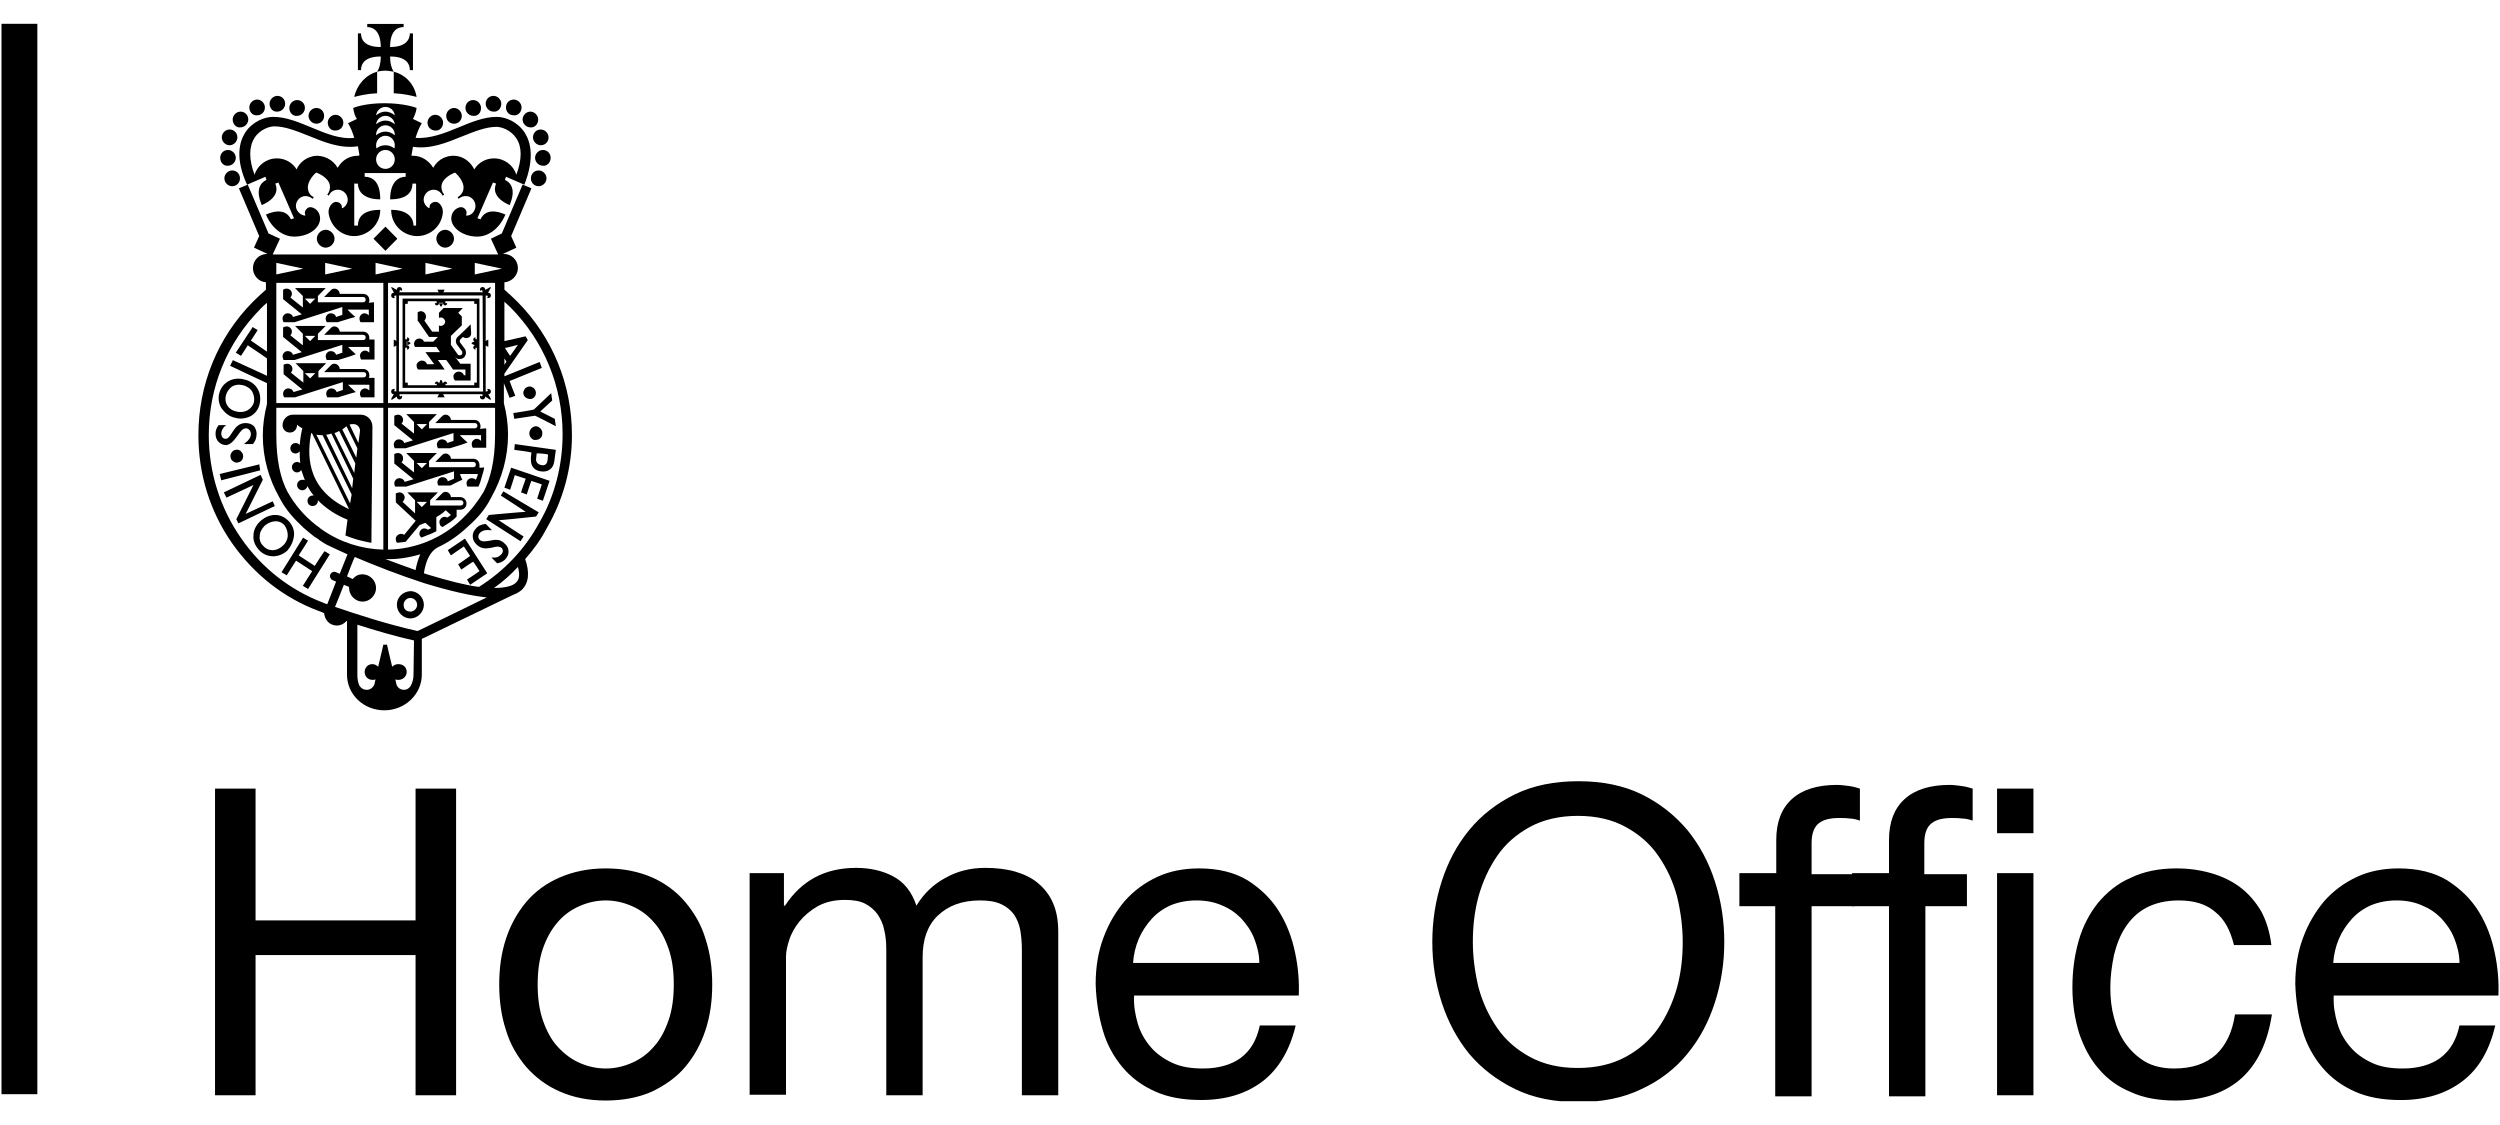 <svg xmlns="http://www.w3.org/2000/svg" fill="none" viewBox="0 0 80 36" height="36" width="80">
<g clip-path="url(#clip0_216_2619)">
<path fill="black" d="M0.048 0.732H1.195V35.015H0.048V0.732Z"></path>
<path fill="black" d="M12.6 2.295V2.984C12.949 3.001 13.198 3.068 13.331 3.102C13.265 2.698 12.982 2.396 12.6 2.295ZM12.184 1.808C12.184 2.043 12.134 2.194 12.068 2.295C12.068 2.295 12.184 2.261 12.334 2.261C12.434 2.261 12.583 2.295 12.6 2.295C12.533 2.194 12.483 2.043 12.483 1.808C12.999 1.808 13.115 2.043 13.115 2.245H13.215V1.068H13.115C13.115 1.27 12.982 1.505 12.483 1.505C12.483 0.984 12.716 0.866 12.916 0.866V0.766H11.752V0.866C11.951 0.866 12.184 1.001 12.184 1.505C11.669 1.505 11.552 1.27 11.552 1.068H11.453V2.245H11.552C11.552 2.043 11.669 1.808 12.184 1.808ZM12.068 2.295C11.702 2.396 11.419 2.715 11.336 3.102C11.469 3.068 11.719 3.001 12.068 2.984V2.295ZM12.7 19.353C12.7 19.588 12.899 19.79 13.132 19.79C13.364 19.79 13.564 19.588 13.564 19.353C13.564 19.117 13.364 18.916 13.132 18.916C12.882 18.933 12.7 19.117 12.7 19.353ZM12.916 19.353C12.916 19.235 13.015 19.134 13.132 19.134C13.248 19.134 13.348 19.235 13.348 19.353C13.348 19.47 13.248 19.571 13.132 19.571C12.999 19.571 12.916 19.487 12.916 19.353ZM11.918 13.656C11.918 13.437 11.752 13.269 11.536 13.269H9.374C9.192 13.269 9.042 13.42 9.042 13.605C9.042 13.74 9.142 13.841 9.275 13.841C9.408 13.841 9.507 13.74 9.507 13.588C9.557 13.639 9.607 13.672 9.674 13.706C9.64 13.841 9.607 14.025 9.591 14.244C9.557 14.193 9.507 14.177 9.458 14.177C9.374 14.177 9.291 14.244 9.291 14.345C9.291 14.429 9.358 14.513 9.458 14.513C9.507 14.513 9.557 14.479 9.591 14.445C9.591 14.563 9.591 14.681 9.607 14.815C9.574 14.798 9.541 14.782 9.507 14.782C9.424 14.782 9.341 14.849 9.341 14.95C9.341 15.034 9.408 15.118 9.507 15.118C9.557 15.118 9.624 15.084 9.64 15.034C9.64 15.05 9.64 15.067 9.657 15.084C9.69 15.185 9.724 15.286 9.757 15.37C9.74 15.353 9.707 15.353 9.674 15.353C9.591 15.353 9.507 15.42 9.507 15.521C9.507 15.605 9.574 15.689 9.674 15.689C9.757 15.689 9.823 15.622 9.84 15.555C9.89 15.655 9.956 15.756 10.039 15.857H10.006C9.923 15.857 9.84 15.924 9.84 16.025C9.84 16.126 9.906 16.193 10.006 16.193C10.089 16.193 10.172 16.126 10.172 16.025V16.008C10.422 16.261 10.738 16.479 11.12 16.63L11.054 17.134C11.054 17.134 11.203 17.202 11.436 17.269C11.669 17.336 11.885 17.37 11.885 17.37L11.918 13.656ZM9.956 13.857C9.956 13.857 9.973 13.857 9.99 13.874L11.17 16.294C9.707 15.622 9.857 14.412 9.956 13.857ZM11.203 16.109L10.123 13.908C10.189 13.925 10.256 13.925 10.322 13.925L11.253 15.824L11.203 16.109ZM11.27 15.622L10.438 13.908C10.505 13.908 10.555 13.891 10.605 13.874L11.303 15.319L11.27 15.622ZM11.336 15.134L10.704 13.857C10.754 13.841 10.804 13.824 10.854 13.79L11.37 14.832L11.336 15.134ZM11.403 14.647L10.954 13.74C11.004 13.706 11.054 13.672 11.087 13.639L11.436 14.345L11.403 14.647ZM11.519 13.807L11.469 14.177L11.187 13.588C11.22 13.572 11.253 13.572 11.286 13.572C11.419 13.555 11.536 13.672 11.519 13.807ZM10.488 3.925C10.488 3.791 10.605 3.673 10.738 3.673C10.871 3.673 10.987 3.791 10.987 3.925C10.987 4.076 10.871 4.177 10.738 4.177C10.605 4.194 10.488 4.076 10.488 3.925ZM7.18 5.707C7.18 5.572 7.296 5.454 7.429 5.454C7.579 5.454 7.679 5.572 7.679 5.707C7.679 5.858 7.562 5.959 7.429 5.959C7.296 5.959 7.18 5.841 7.18 5.707ZM7.047 5.051C7.047 4.9 7.163 4.799 7.296 4.799C7.429 4.799 7.546 4.917 7.546 5.051C7.546 5.186 7.429 5.303 7.296 5.303C7.163 5.32 7.047 5.202 7.047 5.051ZM7.097 4.396C7.097 4.261 7.213 4.144 7.346 4.144C7.496 4.144 7.596 4.261 7.596 4.396C7.596 4.53 7.479 4.648 7.346 4.648C7.213 4.648 7.097 4.53 7.097 4.396ZM7.446 3.824C7.446 3.69 7.562 3.572 7.695 3.572C7.845 3.572 7.945 3.69 7.945 3.824C7.945 3.959 7.828 4.076 7.695 4.076C7.562 4.093 7.446 3.976 7.446 3.824ZM7.978 3.438C7.978 3.303 8.094 3.186 8.227 3.186C8.36 3.186 8.477 3.303 8.477 3.438C8.477 3.589 8.36 3.69 8.227 3.69C8.094 3.707 7.978 3.589 7.978 3.438ZM8.626 3.32C8.626 3.186 8.743 3.068 8.876 3.068C9.025 3.068 9.125 3.186 9.125 3.32C9.125 3.455 9.009 3.572 8.876 3.572C8.743 3.589 8.626 3.471 8.626 3.32ZM9.258 3.455C9.258 3.32 9.374 3.202 9.507 3.202C9.657 3.202 9.757 3.32 9.757 3.455C9.757 3.589 9.64 3.707 9.507 3.707C9.374 3.723 9.258 3.606 9.258 3.455ZM9.873 3.707C9.873 3.572 9.99 3.455 10.123 3.455C10.272 3.455 10.372 3.572 10.372 3.707C10.372 3.858 10.256 3.959 10.123 3.959C9.99 3.959 9.873 3.841 9.873 3.707ZM14.179 3.925C14.179 3.791 14.063 3.673 13.93 3.673C13.797 3.673 13.68 3.791 13.68 3.925C13.68 4.076 13.797 4.177 13.93 4.177C14.063 4.194 14.179 4.076 14.179 3.925ZM17.488 5.707C17.488 5.572 17.371 5.454 17.238 5.454C17.089 5.454 16.989 5.572 16.989 5.707C16.989 5.858 17.105 5.959 17.238 5.959C17.371 5.959 17.488 5.841 17.488 5.707ZM17.621 5.051C17.621 4.9 17.504 4.799 17.371 4.799C17.238 4.799 17.122 4.917 17.122 5.051C17.122 5.186 17.238 5.303 17.371 5.303C17.504 5.32 17.621 5.202 17.621 5.051ZM17.554 4.396C17.554 4.261 17.438 4.144 17.305 4.144C17.155 4.144 17.055 4.261 17.055 4.396C17.055 4.53 17.172 4.648 17.305 4.648C17.454 4.648 17.554 4.53 17.554 4.396ZM17.222 3.824C17.222 3.69 17.105 3.572 16.972 3.572C16.839 3.572 16.723 3.69 16.723 3.824C16.723 3.959 16.839 4.076 16.972 4.076C17.105 4.093 17.222 3.976 17.222 3.824ZM16.69 3.438C16.69 3.303 16.573 3.186 16.44 3.186C16.291 3.186 16.191 3.303 16.191 3.438C16.191 3.589 16.307 3.69 16.44 3.69C16.573 3.707 16.69 3.589 16.69 3.438ZM16.041 3.32C16.041 3.186 15.925 3.068 15.792 3.068C15.642 3.068 15.542 3.186 15.542 3.32C15.542 3.455 15.659 3.572 15.792 3.572C15.925 3.589 16.041 3.471 16.041 3.32ZM15.393 3.455C15.393 3.32 15.276 3.202 15.143 3.202C14.994 3.202 14.894 3.32 14.894 3.455C14.894 3.589 15.01 3.707 15.143 3.707C15.293 3.723 15.393 3.606 15.393 3.455ZM14.778 3.707C14.778 3.572 14.661 3.455 14.528 3.455C14.395 3.455 14.279 3.572 14.279 3.707C14.279 3.858 14.395 3.959 14.528 3.959C14.678 3.959 14.778 3.841 14.778 3.707ZM14.528 7.639C14.528 7.488 14.395 7.353 14.246 7.353C14.096 7.353 13.963 7.488 13.963 7.639C13.963 7.79 14.096 7.925 14.246 7.925C14.395 7.925 14.528 7.79 14.528 7.639ZM12.683 9.353V12.614H15.542V9.353H12.683ZM15.459 12.53H12.766V9.454H15.443L15.459 12.53Z"></path>
<path fill="black" d="M13.048 9.555H12.882V12.412H15.342V9.555H13.78H13.048ZM15.176 9.639V9.723H15.259V12.244H15.176V12.328H13.048V12.244H12.965V9.723H13.048V9.639H15.176Z"></path>
<path fill="black" d="M15.06 10.378L14.928 10.513C14.928 10.513 14.911 10.513 14.911 10.53L14.662 10.765C14.578 10.832 14.562 10.95 14.628 11.034L14.778 11.235C14.794 11.252 14.794 11.269 14.794 11.303C14.794 11.319 14.778 11.353 14.761 11.353C14.745 11.37 14.728 11.37 14.695 11.37C14.678 11.37 14.645 11.353 14.645 11.336C14.645 11.336 14.495 11.135 14.429 11.034V10.748L14.778 10.412V10.126L14.662 10.009L14.811 9.857H14.196L14.046 10.009V10.177C14.063 10.16 14.096 10.16 14.113 10.16C14.179 10.16 14.246 10.227 14.246 10.294C14.246 10.361 14.179 10.429 14.113 10.429C14.096 10.429 14.063 10.429 14.046 10.412V10.614H13.83L13.581 10.261C13.614 10.227 13.631 10.177 13.631 10.126C13.631 10.025 13.548 9.958 13.464 9.958C13.431 9.958 13.398 9.975 13.365 9.992V10.277H13.381L13.614 10.614L13.73 10.782H14.013L13.864 10.933H13.564C13.548 10.866 13.481 10.832 13.415 10.832C13.348 10.832 13.282 10.883 13.265 10.933C13.265 10.95 13.248 10.966 13.248 11C13.248 11.034 13.265 11.084 13.282 11.101H13.963L14.08 11.269H13.614L13.797 11.521L13.897 11.655H13.664C13.647 11.588 13.581 11.538 13.498 11.538C13.431 11.538 13.365 11.588 13.332 11.655V11.706C13.332 11.756 13.348 11.79 13.381 11.824H14.229L14.113 11.655L14.013 11.521H14.279L14.379 11.655L14.495 11.824H14.894V12.008H14.844C14.828 11.941 14.761 11.891 14.678 11.891C14.595 11.891 14.545 11.941 14.512 12.008V12.059C14.512 12.109 14.528 12.143 14.562 12.177H15.06V11.639H14.728L14.562 11.42C14.595 11.454 14.628 11.488 14.678 11.488C14.728 11.488 14.778 11.488 14.828 11.454C14.878 11.42 14.894 11.37 14.911 11.319C14.911 11.269 14.911 11.219 14.878 11.168L14.728 10.966C14.695 10.933 14.711 10.866 14.745 10.849L14.811 10.782C14.878 10.832 14.961 10.832 15.027 10.782C15.06 10.748 15.077 10.714 15.077 10.664L15.06 10.378ZM12.716 7.639L12.334 8.026L11.952 7.639L12.334 7.252L12.716 7.639ZM10.139 7.639C10.139 7.488 10.272 7.353 10.422 7.353C10.572 7.353 10.705 7.488 10.705 7.639C10.705 7.79 10.572 7.925 10.422 7.925C10.272 7.925 10.139 7.79 10.139 7.639ZM15.343 14.966V14.882C15.343 14.765 15.26 14.681 15.144 14.681H14.429C14.429 14.597 14.346 14.512 14.262 14.512C14.213 14.512 14.179 14.529 14.146 14.563L13.93 14.781H15.144C15.194 14.781 15.227 14.815 15.227 14.865C15.227 14.916 15.194 14.95 15.144 14.95H13.73V14.748L13.98 14.496H12.999L13.248 14.748V15.117L12.849 14.798C12.883 14.765 12.899 14.714 12.899 14.664C12.899 14.563 12.816 14.496 12.733 14.496C12.7 14.496 12.65 14.512 12.617 14.529V14.832L13.232 15.336L12.949 15.42C12.932 15.353 12.866 15.302 12.783 15.302C12.683 15.302 12.617 15.386 12.617 15.47C12.617 15.504 12.633 15.555 12.65 15.571H12.999L14.528 15.084V15.319L14.329 15.403C14.312 15.319 14.246 15.269 14.163 15.269C14.063 15.269 13.996 15.353 13.996 15.437C13.996 15.47 14.013 15.521 14.03 15.538H14.412L14.645 15.42L14.794 15.353L14.728 15.202V15.168H15.293C15.293 15.185 15.277 15.218 15.277 15.235C15.26 15.269 15.243 15.319 15.227 15.353C15.194 15.319 15.144 15.302 15.094 15.302C14.994 15.302 14.928 15.386 14.928 15.47C14.928 15.504 14.944 15.555 14.961 15.571H15.31C15.36 15.47 15.393 15.353 15.41 15.286C15.46 15.134 15.493 15 15.493 14.95C15.509 14.966 15.343 14.966 15.343 14.966ZM13.498 14.983L13.332 14.815H13.664L13.498 14.983ZM15.36 13.723C15.376 13.689 15.376 13.672 15.376 13.639C15.376 13.521 15.293 13.437 15.177 13.437H14.429C14.429 13.353 14.346 13.269 14.262 13.269C14.213 13.269 14.179 13.286 14.146 13.319L13.93 13.538H15.194C15.243 13.538 15.277 13.571 15.277 13.622C15.277 13.672 15.243 13.706 15.194 13.706H13.73V13.504L13.98 13.252H12.999L13.248 13.504V13.874L12.849 13.555C12.883 13.521 12.899 13.471 12.899 13.437C12.899 13.336 12.816 13.269 12.733 13.269C12.7 13.269 12.65 13.286 12.617 13.303V13.605L13.215 14.092L12.932 14.176C12.916 14.109 12.849 14.059 12.766 14.059C12.666 14.059 12.6 14.143 12.6 14.227C12.6 14.26 12.617 14.311 12.633 14.345H12.982L14.512 13.857V14.109L14.312 14.176C14.296 14.109 14.229 14.059 14.146 14.059C14.046 14.059 13.98 14.143 13.98 14.227C13.98 14.26 13.996 14.311 14.013 14.345H14.396L14.778 14.227L14.961 14.16L14.811 14.025L14.711 13.924H15.393V14.109C15.36 14.076 15.31 14.042 15.26 14.042C15.16 14.042 15.094 14.126 15.094 14.21C15.094 14.244 15.11 14.294 15.127 14.328H15.559V13.706L15.36 13.723ZM13.498 13.739L13.332 13.571H13.664L13.498 13.739ZM14.728 15.907H14.429C14.429 15.823 14.346 15.739 14.262 15.739C14.213 15.739 14.179 15.756 14.146 15.79L13.93 16.008H14.745C14.794 16.008 14.828 16.042 14.828 16.092C14.828 16.143 14.794 16.176 14.745 16.176H13.764V16.008L14.013 15.756H13.032L13.282 16.008V16.428L12.883 16.059C12.916 16.025 12.949 15.975 12.949 15.924C12.949 15.823 12.866 15.756 12.783 15.756C12.75 15.756 12.7 15.773 12.666 15.79V16.076L13.298 16.664L13.332 16.63L12.932 17.117C12.899 17.084 12.849 17.084 12.816 17.084C12.716 17.101 12.65 17.185 12.666 17.269C12.666 17.302 12.683 17.336 12.7 17.369C12.766 17.369 12.849 17.353 12.982 17.336L13.431 16.798C13.498 16.781 13.548 16.748 13.614 16.731L13.797 16.899L13.697 16.949C13.647 16.916 13.581 16.899 13.531 16.916C13.448 16.949 13.398 17.05 13.431 17.134C13.448 17.168 13.464 17.185 13.481 17.201C13.481 17.201 13.548 17.185 13.614 17.151C13.681 17.117 13.747 17.101 13.747 17.101C13.83 17.067 13.897 17.033 13.963 17V16.546C14.08 16.479 14.179 16.412 14.262 16.328L14.429 16.479C14.396 16.512 14.362 16.529 14.312 16.563C14.262 16.529 14.196 16.529 14.146 16.563C14.113 16.58 14.08 16.63 14.063 16.664V16.731C14.063 16.748 14.08 16.781 14.08 16.798C14.096 16.832 14.13 16.849 14.163 16.865C14.246 16.815 14.312 16.765 14.396 16.714C14.445 16.68 14.512 16.63 14.562 16.58L14.612 16.529V16.311H14.728C14.844 16.311 14.928 16.227 14.928 16.109C14.928 16.008 14.844 15.907 14.728 15.907ZM13.498 16.227L13.332 16.059H13.664L13.498 16.227ZM11.802 12.092C11.819 12.059 11.819 12.042 11.819 12.008C11.819 11.891 11.735 11.807 11.619 11.807H10.871C10.871 11.723 10.788 11.639 10.705 11.639C10.655 11.639 10.621 11.655 10.588 11.689L10.372 11.908H11.636C11.686 11.908 11.719 11.941 11.719 11.992C11.719 12.042 11.686 12.076 11.636 12.076H10.189V11.874L10.439 11.622H9.458L9.707 11.874V12.244L9.308 11.924C9.341 11.891 9.358 11.84 9.358 11.807C9.358 11.706 9.275 11.639 9.192 11.639C9.142 11.639 9.109 11.655 9.075 11.672V11.975L9.674 12.462L9.391 12.546C9.375 12.479 9.308 12.429 9.225 12.429C9.125 12.429 9.059 12.513 9.059 12.597C9.059 12.647 9.075 12.681 9.092 12.714H9.441L10.971 12.227V12.479L10.771 12.546C10.755 12.479 10.688 12.429 10.605 12.429C10.505 12.429 10.439 12.513 10.439 12.597C10.439 12.647 10.455 12.681 10.472 12.714H10.821L11.203 12.597L11.386 12.546L11.237 12.412L11.137 12.311H11.819V12.496C11.785 12.462 11.735 12.429 11.686 12.429C11.586 12.429 11.519 12.513 11.519 12.597C11.519 12.647 11.536 12.681 11.553 12.714H11.985V12.092H11.802ZM9.923 12.109L9.757 11.941H10.089L9.923 12.109ZM11.802 10.899C11.819 10.866 11.819 10.849 11.819 10.815C11.819 10.698 11.735 10.614 11.619 10.614H10.871C10.871 10.53 10.788 10.445 10.705 10.445C10.655 10.445 10.621 10.462 10.588 10.496L10.372 10.714H11.619C11.669 10.714 11.702 10.748 11.702 10.799C11.702 10.849 11.669 10.883 11.619 10.883H10.173V10.681L10.422 10.429H9.441L9.691 10.681V11.05L9.292 10.731C9.325 10.698 9.341 10.647 9.341 10.614C9.341 10.513 9.258 10.445 9.175 10.445C9.125 10.445 9.092 10.462 9.059 10.479V10.782L9.657 11.269L9.375 11.353C9.358 11.286 9.292 11.235 9.208 11.235C9.109 11.235 9.042 11.319 9.042 11.403C9.042 11.437 9.059 11.488 9.075 11.521H9.425L10.954 11.034V11.286L10.755 11.353C10.738 11.286 10.671 11.235 10.588 11.235C10.489 11.235 10.422 11.319 10.422 11.403C10.422 11.437 10.439 11.488 10.455 11.521H10.821L11.203 11.403L11.386 11.336L11.237 11.202L11.137 11.101H11.819V11.286C11.785 11.252 11.735 11.219 11.686 11.219C11.586 11.219 11.519 11.303 11.519 11.387C11.519 11.42 11.536 11.471 11.553 11.504H11.985V10.866H11.802V10.899ZM9.923 10.916L9.757 10.748H10.089L9.923 10.916ZM11.802 9.689C11.819 9.656 11.819 9.639 11.819 9.605C11.819 9.488 11.735 9.404 11.619 9.404H10.871C10.871 9.32 10.788 9.236 10.705 9.236C10.655 9.236 10.621 9.252 10.588 9.286L10.372 9.504H11.619C11.669 9.504 11.702 9.538 11.702 9.588C11.702 9.639 11.669 9.672 11.619 9.672H10.173V9.471L10.422 9.219H9.441L9.691 9.471V9.841L9.292 9.521C9.325 9.488 9.341 9.437 9.341 9.404C9.341 9.303 9.258 9.236 9.175 9.236C9.125 9.236 9.092 9.252 9.059 9.269V9.572L9.657 10.059L9.375 10.143C9.358 10.076 9.292 10.025 9.208 10.025C9.109 10.025 9.042 10.109 9.042 10.193C9.042 10.244 9.059 10.277 9.075 10.311H9.425L10.954 9.824V10.076L10.755 10.143C10.738 10.076 10.671 10.025 10.588 10.025C10.489 10.025 10.422 10.109 10.422 10.193C10.422 10.244 10.439 10.277 10.455 10.311H10.804L11.187 10.193L11.37 10.143L11.22 10.009L11.12 9.908H11.802V10.093C11.769 10.059 11.719 10.025 11.669 10.025C11.569 10.025 11.503 10.109 11.503 10.193C11.503 10.244 11.519 10.277 11.536 10.311H11.968V9.672L11.802 9.689ZM9.923 9.723L9.757 9.555H10.089L9.923 9.723ZM17.006 12.765C17.122 12.731 17.172 12.614 17.139 12.513C17.122 12.462 17.089 12.412 17.039 12.395C16.989 12.361 16.939 12.361 16.889 12.378C16.839 12.395 16.79 12.429 16.773 12.479C16.74 12.529 16.74 12.58 16.756 12.63C16.79 12.731 16.906 12.781 17.006 12.765ZM16.424 13.219L16.457 13.403L17.122 13.303C17.139 13.303 17.787 13.639 17.787 13.639L17.754 13.403L17.288 13.168C17.322 13.134 17.671 12.815 17.671 12.815L17.637 12.58L17.621 12.597C17.621 12.597 17.105 13.084 17.089 13.101C17.089 13.118 16.424 13.219 16.424 13.219ZM16.939 13.874C16.939 13.924 16.956 13.975 17.006 14.025C17.039 14.059 17.089 14.092 17.155 14.076C17.205 14.076 17.255 14.059 17.305 14.008C17.338 13.975 17.355 13.924 17.355 13.857C17.355 13.807 17.338 13.756 17.288 13.706C17.255 13.672 17.205 13.639 17.139 13.639C17.022 13.655 16.939 13.756 16.939 13.874ZM16.474 14.21L16.457 14.395C16.457 14.395 16.972 14.462 17.006 14.479C17.006 14.496 16.989 14.63 16.989 14.63V14.714C16.989 14.798 17.006 14.882 17.055 14.95C17.105 15.017 17.189 15.067 17.305 15.084C17.538 15.117 17.704 15 17.737 14.765L17.787 14.395L16.474 14.21ZM17.538 14.546C17.538 14.563 17.521 14.731 17.521 14.731C17.504 14.899 17.371 14.899 17.322 14.882C17.222 14.865 17.155 14.798 17.155 14.714V14.681C17.155 14.681 17.172 14.546 17.172 14.512C17.205 14.496 17.521 14.529 17.538 14.546ZM16.357 14.966L16.141 15.605L16.324 15.672C16.324 15.672 16.474 15.218 16.474 15.202C16.49 15.218 16.79 15.302 16.823 15.319C16.806 15.353 16.673 15.756 16.673 15.756L16.856 15.823C16.856 15.823 16.989 15.403 17.006 15.386C17.022 15.403 17.322 15.487 17.338 15.504C17.322 15.538 17.189 15.958 17.189 15.958L17.371 16.025L17.587 15.386L16.357 14.966ZM16.108 15.723L16.025 15.857C16.025 15.857 16.756 16.328 16.823 16.378C16.74 16.378 15.642 16.479 15.642 16.479L15.559 16.613L16.657 17.319L16.756 17.168C16.756 17.168 16.025 16.697 15.958 16.647C16.041 16.647 17.155 16.529 17.155 16.529L17.238 16.395L16.108 15.723ZM15.676 17.302C15.543 17.319 15.426 17.353 15.343 17.269C15.31 17.235 15.277 17.134 15.36 17.05C15.443 16.966 15.559 16.949 15.692 16.966H15.742L15.543 16.765C15.41 16.781 15.31 16.815 15.227 16.916C15.16 16.983 15.127 17.067 15.127 17.151C15.127 17.252 15.16 17.336 15.243 17.42C15.41 17.588 15.592 17.554 15.759 17.521C15.875 17.487 15.975 17.47 16.058 17.538C16.075 17.571 16.091 17.588 16.091 17.622C16.091 17.672 16.075 17.706 16.025 17.756C15.958 17.823 15.875 17.857 15.759 17.84H15.726L15.908 18.025C16.008 18.008 16.091 17.974 16.158 17.907C16.241 17.823 16.274 17.739 16.274 17.655C16.274 17.571 16.241 17.47 16.158 17.403C16.008 17.235 15.825 17.269 15.676 17.302ZM14.878 17.235L14.329 17.605L14.429 17.773C14.429 17.773 14.811 17.504 14.844 17.487C14.861 17.504 15.027 17.773 15.044 17.79C15.027 17.806 14.662 18.058 14.662 18.058L14.761 18.227C14.761 18.227 15.127 17.974 15.144 17.974C15.16 17.991 15.326 18.243 15.343 18.277C15.326 18.294 14.944 18.546 14.944 18.546L15.044 18.714L15.592 18.344L14.878 17.235ZM10.073 18.109C10.056 18.092 9.574 17.79 9.558 17.773C9.574 17.756 9.857 17.302 9.857 17.302L9.691 17.201V17.218L9.009 18.311L9.175 18.412C9.175 18.412 9.458 17.958 9.474 17.941C9.491 17.958 9.973 18.26 9.99 18.277C9.973 18.294 9.691 18.748 9.691 18.748L9.857 18.848L10.555 17.739L10.389 17.638C10.372 17.638 10.089 18.075 10.073 18.109ZM9.408 17.134C9.425 16.966 9.358 16.815 9.258 16.697C8.976 16.378 8.593 16.445 8.344 16.664C8.194 16.798 8.111 16.966 8.111 17.134C8.094 17.302 8.161 17.453 8.277 17.588C8.51 17.857 8.909 17.874 9.192 17.622C9.308 17.487 9.391 17.319 9.408 17.134ZM9.208 17.134C9.208 17.252 9.142 17.386 9.042 17.47C8.843 17.655 8.577 17.655 8.41 17.453C8.327 17.369 8.294 17.252 8.311 17.151C8.311 17.033 8.377 16.916 8.477 16.815C8.577 16.731 8.71 16.68 8.826 16.68C8.942 16.68 9.042 16.731 9.109 16.815C9.175 16.916 9.208 17.017 9.208 17.134ZM8.726 16.042C8.726 16.042 7.928 16.412 7.862 16.445C7.895 16.378 8.41 15.353 8.41 15.353L8.344 15.202H8.327L7.163 15.756L7.247 15.924C7.247 15.924 8.045 15.555 8.111 15.521C8.078 15.588 7.562 16.613 7.562 16.613L7.629 16.748L8.793 16.193L8.726 16.042ZM7.03 15.168L7.08 15.37L8.327 15.05L8.294 14.849L8.277 14.865L7.03 15.168ZM7.695 14.428C7.646 14.395 7.596 14.378 7.546 14.395C7.496 14.395 7.446 14.428 7.413 14.479C7.38 14.529 7.363 14.58 7.38 14.63C7.38 14.681 7.413 14.731 7.463 14.765C7.513 14.798 7.562 14.815 7.612 14.798C7.729 14.781 7.795 14.681 7.779 14.563C7.762 14.496 7.729 14.462 7.695 14.428ZM7.612 13.924C7.695 13.807 7.762 13.706 7.878 13.706C7.912 13.706 7.945 13.723 7.978 13.756C8.011 13.79 8.028 13.84 8.028 13.891C8.028 13.992 7.961 14.092 7.845 14.176L7.812 14.21H8.094C8.178 14.109 8.211 14.008 8.211 13.874C8.211 13.79 8.178 13.706 8.128 13.639C8.061 13.571 7.961 13.538 7.862 13.538C7.629 13.538 7.529 13.689 7.429 13.84C7.363 13.941 7.313 14.042 7.213 14.042C7.18 14.042 7.147 14.025 7.13 14.008C7.097 13.975 7.08 13.924 7.08 13.874C7.08 13.79 7.13 13.689 7.213 13.622L7.247 13.605H6.997C6.931 13.689 6.897 13.773 6.897 13.874C6.897 13.992 6.931 14.076 6.997 14.143C7.064 14.21 7.147 14.244 7.247 14.244C7.413 14.21 7.513 14.059 7.612 13.924ZM7.529 13.37C7.712 13.42 7.895 13.386 8.045 13.303C8.178 13.219 8.277 13.084 8.311 12.916C8.344 12.748 8.327 12.58 8.244 12.445C8.161 12.294 7.995 12.177 7.812 12.143C7.446 12.042 7.097 12.244 7.014 12.597C6.997 12.647 6.997 12.697 6.997 12.748C6.997 12.866 7.03 12.966 7.08 13.05C7.197 13.219 7.346 13.336 7.529 13.37ZM7.23 12.647C7.263 12.529 7.33 12.445 7.413 12.378C7.513 12.311 7.646 12.294 7.779 12.328C7.912 12.361 8.028 12.445 8.078 12.546C8.128 12.647 8.144 12.748 8.128 12.866C8.061 13.101 7.828 13.235 7.562 13.168C7.313 13.118 7.163 12.899 7.23 12.647Z"></path>
<path fill="black" d="M18.302 13.924C18.302 12.311 17.687 10.798 16.557 9.656C16.424 9.521 16.291 9.404 16.141 9.269V9.034C16.374 9.017 16.573 8.815 16.573 8.58C16.573 8.328 16.374 8.126 16.124 8.126H16.091L16.523 7.925L16.357 7.555L17.006 6.026L16.723 5.908L16.058 7.471L15.709 7.639L15.941 8.143H8.726L8.959 7.639L8.593 7.471L7.928 5.908L7.645 6.026L8.294 7.555L8.128 7.925L8.56 8.126H8.543C8.294 8.126 8.094 8.328 8.094 8.58C8.094 8.815 8.277 9.017 8.51 9.034V9.269C8.377 9.387 8.227 9.521 8.094 9.656C6.964 10.798 6.349 12.311 6.349 13.924C6.349 15.168 6.714 16.361 7.429 17.386C8.128 18.378 9.075 19.134 10.206 19.554C10.206 19.554 10.272 19.571 10.372 19.621C10.389 19.79 10.488 19.941 10.638 19.991C10.804 20.058 10.987 19.991 11.087 19.873H11.104V21.588C11.104 22.226 11.636 22.73 12.3 22.73C12.966 22.73 13.498 22.209 13.498 21.588V20.445L16.424 19.033C16.523 19 16.607 18.949 16.69 18.882C16.922 18.663 16.956 18.327 16.806 17.89C17.072 17.588 17.305 17.269 17.488 16.916C18.02 16.008 18.302 14.983 18.302 13.924ZM15.193 8.412L16.058 8.597L15.193 8.782V8.412ZM12.417 17.588V13.05H15.842V13.908C15.842 14.748 15.692 15.319 15.476 15.739C15.293 16.042 15.077 16.328 14.811 16.58L14.761 16.63C14.129 17.235 13.281 17.571 12.417 17.588ZM13.448 17.739C13.381 17.89 13.331 18.058 13.298 18.243C12.966 18.126 12.65 18.008 12.334 17.89C12.716 17.907 13.098 17.84 13.448 17.739ZM12.417 12.899V9.051H15.842V12.899H12.417ZM13.614 8.412L14.478 8.597L13.614 8.782V8.412ZM12.018 8.412L12.882 8.597L12.018 8.782V8.412ZM10.405 8.412L11.27 8.597L10.405 8.782V8.412ZM8.842 8.412L9.707 8.597L8.842 8.782V8.412ZM8.842 12.076V9.051H12.267V12.899H8.842V12.076ZM8.842 13.05H12.267V17.588C11.569 17.571 10.887 17.353 10.306 16.949C10.289 16.933 10.256 16.916 10.239 16.899L10.222 16.882C10.206 16.865 10.189 16.865 10.172 16.849C10.156 16.832 10.139 16.815 10.123 16.815L10.106 16.798C9.74 16.512 9.424 16.143 9.192 15.723C8.975 15.302 8.842 14.731 8.842 13.908V13.05ZM10.472 19.336C10.422 19.319 10.372 19.302 10.339 19.285C9.275 18.882 8.36 18.159 7.712 17.218C7.047 16.26 6.681 15.117 6.681 13.924C6.681 12.395 7.263 10.966 8.344 9.874C8.41 9.807 8.477 9.74 8.543 9.689V11.252C8.31 11.084 8.044 10.916 8.028 10.899C8.044 10.883 8.244 10.563 8.244 10.563L8.078 10.462V10.479L7.546 11.286L7.712 11.387C7.712 11.387 7.911 11.084 7.928 11.05C7.945 11.067 8.294 11.286 8.543 11.471V12.025L7.446 11.521V11.538L7.363 11.706L8.543 12.261V12.933C8.46 13.252 8.41 13.588 8.41 13.941C8.41 14.664 8.61 15.336 8.942 15.924C9.158 16.344 9.441 16.63 9.707 16.882C9.823 16.983 9.94 17.084 10.073 17.185C10.089 17.185 10.089 17.201 10.106 17.201C10.123 17.218 10.139 17.218 10.156 17.235C10.172 17.252 10.189 17.252 10.206 17.269L10.222 17.285C10.322 17.353 10.422 17.42 10.538 17.47C10.688 17.538 10.887 17.638 11.12 17.739L10.871 18.361L10.754 18.311C10.688 18.277 10.605 18.311 10.572 18.378C10.538 18.445 10.572 18.529 10.638 18.563L10.754 18.613L10.472 19.336ZM13.232 21.605C13.232 21.722 13.198 21.84 13.148 21.941C13.098 22.025 13.015 22.075 12.932 22.075C12.816 22.075 12.716 22.008 12.683 21.89C12.683 21.873 12.666 21.823 12.65 21.739C12.683 21.756 12.716 21.756 12.749 21.756C12.899 21.756 13.015 21.638 13.015 21.504C13.015 21.352 12.899 21.252 12.749 21.252C12.666 21.252 12.6 21.285 12.55 21.336C12.467 21 12.384 20.63 12.384 20.63H12.267C12.267 20.63 12.184 21 12.101 21.336C12.051 21.285 11.985 21.252 11.918 21.252C11.768 21.252 11.669 21.369 11.669 21.504C11.669 21.655 11.785 21.756 11.918 21.756C11.951 21.756 11.985 21.756 12.018 21.739C12.001 21.806 11.985 21.873 11.985 21.89C11.951 21.991 11.852 22.075 11.735 22.075C11.636 22.075 11.552 22.025 11.502 21.941C11.453 21.84 11.436 21.722 11.436 21.605V19.991C11.968 20.159 12.633 20.361 13.248 20.495L13.232 21.605ZM13.364 20.193C12.434 19.991 11.353 19.638 10.721 19.42C10.788 19.268 10.887 19 11.004 18.714L11.17 18.781V18.815C11.17 19.05 11.37 19.252 11.602 19.252C11.835 19.252 12.034 19.05 12.034 18.815C12.034 18.579 11.835 18.378 11.602 18.378C11.469 18.378 11.37 18.428 11.286 18.529L11.104 18.445C11.203 18.193 11.286 17.958 11.353 17.823C11.985 18.092 12.799 18.411 13.581 18.663C14.412 18.916 15.077 19.067 15.576 19.117C14.694 19.554 13.431 20.159 13.364 20.193ZM16.507 18.647C16.424 18.731 16.224 18.815 15.808 18.815C16.091 18.613 16.34 18.395 16.573 18.142C16.64 18.378 16.623 18.546 16.507 18.647ZM15.326 18.781C14.927 18.731 14.379 18.596 13.664 18.378C13.63 18.361 13.597 18.361 13.564 18.344C13.63 17.924 13.764 17.655 13.996 17.521C14.362 17.353 14.694 17.117 14.994 16.832C15.26 16.596 15.526 16.311 15.725 15.907C16.058 15.319 16.257 14.63 16.257 13.908C16.257 13.571 16.207 13.219 16.124 12.899V12.261L16.307 12.731L16.49 12.664C16.49 12.664 16.307 12.21 16.307 12.193C16.34 12.177 17.338 11.773 17.338 11.773L17.271 11.588H17.255L16.141 12.042V11.958L16.889 10.883L16.823 10.765H16.806L16.141 10.916V9.656C16.207 9.723 16.274 9.773 16.34 9.841C17.404 10.916 18.003 12.361 18.003 13.891C18.003 14.882 17.754 15.874 17.255 16.731C16.789 17.588 16.124 18.277 15.326 18.781ZM16.207 11.572L16.141 11.672V11.471L16.207 11.572ZM16.158 11.134C16.191 11.134 16.523 11.05 16.573 11.034C16.54 11.084 16.34 11.37 16.324 11.387C16.307 11.37 16.174 11.168 16.158 11.134Z"></path>
<path fill="black" d="M16.79 4.244C16.557 3.891 16.174 3.74 15.892 3.74C15.493 3.74 15.077 3.908 14.678 4.076C14.229 4.261 13.764 4.446 13.298 4.412C13.348 4.244 13.415 4.076 13.498 3.942L13.215 3.807C13.265 3.707 13.315 3.589 13.332 3.454C13.298 3.438 12.916 3.303 12.301 3.303C11.686 3.303 11.336 3.438 11.303 3.454C11.32 3.589 11.353 3.707 11.42 3.807L11.137 3.942C11.22 4.076 11.287 4.244 11.336 4.412C10.871 4.463 10.405 4.261 9.957 4.076C9.558 3.908 9.142 3.74 8.743 3.74C8.46 3.74 8.078 3.891 7.845 4.244C7.662 4.53 7.513 5.068 7.912 5.925V5.908L8.494 5.656L8.527 5.757C8.344 5.841 8.161 6.059 8.377 6.564C8.876 6.345 8.893 6.059 8.809 5.875L8.909 5.841L9.159 6.412L9.408 6.984L9.308 7.017C9.225 6.832 9.009 6.648 8.51 6.866C8.726 7.37 9.109 7.572 9.408 7.572C9.923 7.572 10.289 7.253 10.239 6.933C10.206 6.698 9.99 6.614 9.907 6.631C9.807 6.648 9.741 6.765 9.757 6.832C9.757 6.849 9.774 6.866 9.774 6.883L9.757 6.9C9.624 6.883 9.508 6.782 9.475 6.648C9.441 6.48 9.558 6.311 9.724 6.278C9.824 6.261 9.923 6.295 10.007 6.362L10.04 6.311C9.94 6.261 9.874 6.177 9.857 6.059C9.807 5.79 10.106 5.522 10.123 5.522C10.123 5.522 10.505 5.656 10.555 5.925C10.572 6.043 10.539 6.143 10.472 6.227L10.522 6.261C10.555 6.177 10.638 6.093 10.755 6.076C10.921 6.043 11.087 6.16 11.12 6.328C11.154 6.463 11.07 6.614 10.954 6.664L10.938 6.648V6.597C10.921 6.513 10.821 6.446 10.721 6.463C10.638 6.48 10.472 6.631 10.522 6.866C10.605 7.269 10.938 7.555 11.336 7.555C11.736 7.555 12.168 7.219 12.168 6.715C11.586 6.715 11.453 6.984 11.453 7.219H11.336V5.875H11.453C11.453 6.093 11.602 6.379 12.168 6.379C12.168 5.79 11.902 5.656 11.669 5.656V5.538H12.982V5.656C12.766 5.656 12.484 5.807 12.484 6.379C13.066 6.379 13.199 6.11 13.199 5.875H13.315V7.219H13.232C13.232 7 13.082 6.715 12.517 6.715C12.517 7.219 12.933 7.555 13.348 7.555C13.747 7.555 14.096 7.269 14.163 6.866C14.213 6.631 14.046 6.463 13.963 6.463C13.864 6.446 13.764 6.513 13.747 6.597V6.648L13.731 6.664C13.614 6.597 13.531 6.463 13.564 6.328C13.598 6.16 13.764 6.043 13.93 6.076C14.03 6.093 14.113 6.16 14.163 6.261L14.213 6.227C14.146 6.143 14.113 6.043 14.13 5.925C14.18 5.656 14.562 5.522 14.562 5.522C14.562 5.522 14.878 5.79 14.828 6.059C14.811 6.177 14.728 6.261 14.645 6.311L14.678 6.362C14.745 6.295 14.845 6.261 14.961 6.278C15.127 6.311 15.243 6.48 15.21 6.648C15.177 6.799 15.061 6.9 14.928 6.9L14.911 6.883C14.928 6.866 14.928 6.849 14.928 6.832C14.944 6.748 14.878 6.648 14.778 6.631C14.695 6.614 14.479 6.698 14.445 6.933C14.396 7.253 14.778 7.572 15.277 7.572C15.576 7.572 15.958 7.37 16.174 6.866C15.676 6.648 15.46 6.832 15.377 7.017L15.277 6.984L15.526 6.412L15.775 5.841L15.875 5.875C15.792 6.059 15.809 6.345 16.308 6.564C16.524 6.059 16.341 5.841 16.158 5.757L16.191 5.656L16.773 5.908V5.925C17.122 5.051 16.973 4.53 16.79 4.244ZM11.453 4.984C11.17 4.984 10.938 5.135 10.805 5.37C10.655 5.101 10.322 4.933 10.007 5.001C9.774 5.051 9.574 5.219 9.491 5.421C9.358 5.202 9.125 5.068 8.859 5.068C8.527 5.068 8.244 5.286 8.144 5.589C7.962 5.101 7.962 4.698 8.144 4.412C8.327 4.127 8.643 4.043 8.776 4.043C9.125 4.043 9.491 4.194 9.874 4.345C10.372 4.547 10.888 4.765 11.453 4.681C11.47 4.782 11.486 4.866 11.503 4.967C11.486 4.984 11.47 4.984 11.453 4.984ZM12.334 3.421C12.484 3.421 12.617 3.538 12.633 3.69C12.55 3.623 12.45 3.572 12.334 3.572C12.218 3.572 12.118 3.623 12.035 3.69C12.051 3.538 12.184 3.421 12.334 3.421ZM12.334 3.707C12.484 3.707 12.617 3.824 12.633 3.975C12.55 3.908 12.45 3.858 12.334 3.858C12.218 3.858 12.118 3.908 12.035 3.975C12.051 3.824 12.184 3.707 12.334 3.707ZM12.334 5.404C12.168 5.404 12.035 5.269 12.035 5.101C12.035 4.933 12.168 4.799 12.334 4.799C12.5 4.799 12.633 4.933 12.633 5.101C12.633 5.269 12.5 5.404 12.334 5.404ZM12.617 4.749C12.534 4.681 12.434 4.648 12.334 4.648C12.218 4.648 12.135 4.681 12.051 4.749C12.035 4.715 12.035 4.681 12.035 4.648C12.035 4.48 12.168 4.345 12.334 4.345C12.5 4.345 12.633 4.48 12.633 4.648C12.633 4.681 12.633 4.715 12.617 4.749ZM12.633 4.328C12.55 4.261 12.45 4.211 12.334 4.211C12.218 4.211 12.118 4.261 12.035 4.328V4.312C12.035 4.144 12.168 4.009 12.334 4.009C12.5 4.009 12.633 4.144 12.633 4.312V4.328ZM16.524 5.589C16.424 5.286 16.141 5.068 15.809 5.068C15.543 5.068 15.31 5.202 15.177 5.421C15.077 5.219 14.894 5.051 14.662 5.001C14.329 4.933 14.013 5.085 13.864 5.37C13.731 5.152 13.498 4.984 13.215 4.984H13.165C13.182 4.9 13.199 4.799 13.215 4.698C13.78 4.782 14.296 4.564 14.795 4.362C15.177 4.211 15.543 4.059 15.892 4.059C16.025 4.059 16.341 4.144 16.524 4.429C16.706 4.698 16.706 5.101 16.524 5.589ZM13.997 9.269L14.063 9.404H14.13L14.113 9.454L14.13 9.421H14.146L14.163 9.404L14.229 9.269H14.113H13.997ZM12.733 9.387L12.716 9.404V9.454L12.6 9.437V9.353L12.517 9.202L12.534 9.185L12.683 9.269H12.766V9.387L12.733 9.37"></path>
<path fill="black" d="M12.816 9.353C12.799 9.353 12.783 9.337 12.783 9.32C12.783 9.303 12.799 9.286 12.816 9.286C12.832 9.286 12.832 9.286 12.849 9.303H12.866V9.269C12.866 9.219 12.832 9.185 12.783 9.185C12.733 9.185 12.7 9.219 12.7 9.269C12.7 9.32 12.733 9.353 12.783 9.353H12.816ZM12.683 9.488C12.683 9.471 12.666 9.454 12.65 9.454C12.633 9.454 12.616 9.471 12.616 9.488C12.616 9.505 12.616 9.505 12.633 9.521V9.538H12.6C12.55 9.538 12.517 9.505 12.517 9.454C12.517 9.404 12.55 9.37 12.6 9.37C12.65 9.37 12.683 9.404 12.683 9.454V9.488ZM12.733 12.597L12.716 12.58V12.53L12.6 12.546V12.614L12.517 12.765L12.533 12.799L12.683 12.698H12.766V12.58L12.733 12.597Z"></path>
<path fill="black" d="M12.816 12.614C12.799 12.614 12.783 12.63 12.783 12.647C12.783 12.664 12.799 12.681 12.816 12.681C12.832 12.681 12.832 12.681 12.849 12.664H12.866V12.698C12.866 12.748 12.832 12.782 12.783 12.782C12.733 12.782 12.7 12.748 12.7 12.698C12.7 12.647 12.733 12.614 12.783 12.614H12.816ZM12.683 12.496C12.683 12.513 12.666 12.53 12.65 12.53C12.633 12.53 12.616 12.513 12.616 12.496C12.616 12.479 12.616 12.479 12.633 12.462V12.446H12.6C12.55 12.446 12.517 12.479 12.517 12.53C12.517 12.58 12.55 12.614 12.6 12.614C12.65 12.614 12.683 12.58 12.683 12.53V12.496ZM15.492 12.597L15.509 12.58V12.53L15.626 12.546V12.614L15.709 12.765L15.692 12.799L15.542 12.698H15.459V12.58L15.492 12.597Z"></path>
<path fill="black" d="M15.409 12.614C15.426 12.614 15.443 12.63 15.443 12.647C15.443 12.664 15.426 12.681 15.409 12.681C15.393 12.681 15.393 12.681 15.376 12.664H15.359V12.698C15.359 12.748 15.393 12.782 15.443 12.782C15.492 12.782 15.526 12.748 15.526 12.698C15.526 12.647 15.492 12.614 15.443 12.614H15.409ZM15.542 12.496C15.542 12.513 15.559 12.53 15.575 12.53C15.592 12.53 15.609 12.513 15.609 12.496C15.609 12.479 15.609 12.479 15.592 12.462V12.446H15.625C15.675 12.446 15.709 12.479 15.709 12.53C15.709 12.58 15.675 12.614 15.625 12.614C15.575 12.614 15.542 12.58 15.542 12.53V12.496ZM15.492 9.387L15.509 9.404V9.454L15.625 9.437V9.353L15.709 9.202L15.692 9.185L15.542 9.269H15.459V9.387L15.492 9.37"></path>
<path fill="black" d="M15.409 9.353C15.426 9.353 15.443 9.337 15.443 9.32C15.443 9.303 15.426 9.286 15.409 9.286C15.393 9.286 15.393 9.286 15.376 9.303H15.359V9.269C15.359 9.219 15.393 9.185 15.443 9.185C15.492 9.185 15.526 9.219 15.526 9.269C15.526 9.32 15.492 9.353 15.443 9.353H15.409ZM15.542 9.488C15.542 9.471 15.559 9.454 15.575 9.454C15.592 9.454 15.609 9.471 15.609 9.488C15.609 9.505 15.609 9.505 15.592 9.521V9.538H15.625C15.675 9.538 15.709 9.505 15.709 9.454C15.709 9.404 15.675 9.37 15.625 9.37C15.575 9.37 15.542 9.404 15.542 9.454V9.488ZM13.979 9.589H14.229V9.689H13.979V9.589ZM14.046 9.706H14.179L14.129 9.807H14.096L14.046 9.706Z"></path>
<path fill="black" d="M14.296 9.689L14.279 9.706C14.262 9.706 14.246 9.689 14.246 9.673C14.246 9.656 14.262 9.639 14.279 9.639H14.246C14.212 9.639 14.179 9.673 14.179 9.706C14.179 9.74 14.212 9.773 14.246 9.773C14.279 9.773 14.312 9.74 14.312 9.706C14.296 9.706 14.296 9.706 14.296 9.689ZM13.93 9.689L13.946 9.706C13.963 9.706 13.98 9.689 13.98 9.673C13.98 9.656 13.963 9.639 13.946 9.639H13.98C14.013 9.639 14.046 9.673 14.046 9.706C14.046 9.74 14.013 9.773 13.98 9.773C13.946 9.773 13.913 9.74 13.913 9.706C13.93 9.706 13.93 9.706 13.93 9.689ZM14.229 12.714L14.162 12.58L14.113 12.563H14.096H14.079L14.063 12.58L13.996 12.714H14.113H14.229ZM13.996 12.261H14.246V12.361H13.996V12.261Z"></path>
<path fill="black" d="M14.179 12.277H14.046L14.096 12.16H14.129L14.179 12.277ZM13.93 12.294L13.946 12.277C13.963 12.277 13.98 12.294 13.98 12.311C13.98 12.328 13.963 12.345 13.946 12.345H13.98C14.013 12.345 14.046 12.311 14.046 12.277C14.046 12.244 14.013 12.21 13.98 12.21C13.946 12.21 13.913 12.244 13.913 12.277C13.93 12.277 13.93 12.277 13.93 12.294ZM14.296 12.294L14.279 12.277C14.262 12.277 14.246 12.294 14.246 12.311C14.246 12.328 14.262 12.345 14.279 12.345H14.246C14.212 12.345 14.179 12.311 14.179 12.277C14.179 12.244 14.212 12.21 14.246 12.21C14.279 12.21 14.312 12.244 14.312 12.277C14.296 12.277 14.296 12.277 14.296 12.294ZM15.626 10.866L15.492 10.933V11L15.459 10.983L15.492 11.017H15.476L15.492 11.034L15.626 11.101V10.983V10.866ZM15.193 10.866H15.293V11.118H15.193V10.866ZM15.193 10.916V11.051L15.094 11V10.967L15.193 10.916Z"></path>
<path fill="black" d="M15.226 11.168L15.21 11.151C15.21 11.134 15.226 11.118 15.243 11.118C15.26 11.118 15.276 11.134 15.276 11.151V11.118C15.276 11.084 15.243 11.05 15.21 11.05C15.177 11.05 15.143 11.084 15.143 11.118C15.143 11.151 15.177 11.185 15.21 11.185L15.226 11.168ZM15.226 10.815L15.21 10.832C15.21 10.849 15.226 10.866 15.243 10.866C15.26 10.866 15.276 10.849 15.276 10.832V10.866C15.276 10.899 15.243 10.933 15.21 10.933C15.177 10.933 15.143 10.899 15.143 10.866C15.143 10.832 15.177 10.798 15.21 10.798L15.226 10.815ZM12.6 10.866L12.733 10.933V11L12.766 10.983L12.733 11.017H12.749L12.733 11.034L12.6 11.101V10.983V10.866ZM12.915 10.866H13.015V11.118H12.915V10.866ZM13.032 10.916V11.05L13.132 11V10.966L13.032 10.916Z"></path>
<path fill="black" d="M13.016 11.168L13.032 11.151C13.032 11.134 13.016 11.118 12.999 11.118C12.982 11.118 12.966 11.134 12.966 11.151V11.118C12.966 11.084 12.999 11.05 13.032 11.05C13.066 11.05 13.099 11.084 13.099 11.118C13.099 11.151 13.066 11.185 13.032 11.185C13.032 11.185 13.016 11.185 13.016 11.168ZM13.016 10.815L13.032 10.832C13.032 10.849 13.016 10.866 12.999 10.866C12.982 10.866 12.966 10.849 12.966 10.832V10.866C12.966 10.899 12.999 10.933 13.032 10.933C13.066 10.933 13.099 10.899 13.099 10.866C13.099 10.832 13.066 10.798 13.032 10.798C13.032 10.798 13.016 10.798 13.016 10.815ZM8.178 25.235V29.453H13.298V25.235H14.595V35.049H13.298V30.562H8.178V35.049H6.881V25.235H8.178ZM16.191 30.041C16.341 29.587 16.557 29.201 16.839 28.864C17.122 28.528 17.488 28.259 17.92 28.075C18.352 27.89 18.834 27.789 19.383 27.789C19.948 27.789 20.43 27.89 20.863 28.075C21.278 28.259 21.644 28.528 21.927 28.864C22.209 29.201 22.442 29.587 22.575 30.041C22.725 30.495 22.791 30.982 22.791 31.503C22.791 32.024 22.725 32.511 22.575 32.965C22.425 33.419 22.209 33.805 21.927 34.142C21.644 34.478 21.278 34.73 20.863 34.931C20.447 35.116 19.948 35.217 19.383 35.217C18.834 35.217 18.336 35.116 17.92 34.931C17.488 34.746 17.139 34.478 16.839 34.142C16.557 33.805 16.324 33.419 16.191 32.965C16.041 32.511 15.975 32.024 15.975 31.503C15.975 30.982 16.041 30.495 16.191 30.041ZM17.371 32.646C17.488 32.982 17.637 33.268 17.837 33.486C18.036 33.705 18.269 33.889 18.535 34.007C18.801 34.125 19.084 34.192 19.383 34.192C19.682 34.192 19.965 34.125 20.231 34.007C20.497 33.889 20.73 33.721 20.929 33.486C21.129 33.268 21.278 32.982 21.395 32.646C21.511 32.31 21.561 31.923 21.561 31.503C21.561 31.066 21.511 30.696 21.395 30.36C21.278 30.024 21.129 29.738 20.929 29.52C20.73 29.285 20.497 29.117 20.231 28.999C19.965 28.881 19.682 28.814 19.383 28.814C19.084 28.814 18.801 28.881 18.535 28.999C18.269 29.117 18.036 29.285 17.837 29.52C17.637 29.755 17.488 30.024 17.371 30.36C17.255 30.696 17.205 31.083 17.205 31.503C17.205 31.923 17.255 32.31 17.371 32.646ZM25.086 27.94V28.982H25.119C25.651 28.175 26.399 27.772 27.396 27.772C27.829 27.772 28.228 27.856 28.577 28.041C28.926 28.226 29.175 28.528 29.325 28.982C29.558 28.596 29.874 28.293 30.256 28.091C30.638 27.873 31.071 27.772 31.52 27.772C31.869 27.772 32.185 27.806 32.484 27.89C32.767 27.974 33.016 28.091 33.215 28.259C33.415 28.428 33.581 28.629 33.697 28.898C33.814 29.167 33.864 29.47 33.864 29.839V35.049H32.7V30.394C32.7 30.175 32.683 29.974 32.65 29.772C32.617 29.587 32.55 29.419 32.451 29.268C32.351 29.133 32.218 29.016 32.035 28.932C31.852 28.848 31.636 28.814 31.353 28.814C30.788 28.814 30.339 28.982 30.007 29.302C29.674 29.621 29.524 30.075 29.524 30.629V35.049H28.361V30.394C28.361 30.159 28.344 29.957 28.294 29.755C28.261 29.57 28.178 29.402 28.078 29.251C27.978 29.117 27.845 28.999 27.679 28.915C27.513 28.831 27.297 28.797 27.031 28.797C26.698 28.797 26.416 28.864 26.166 28.999C25.933 29.133 25.734 29.302 25.584 29.486C25.435 29.671 25.318 29.873 25.252 30.091C25.185 30.293 25.152 30.461 25.152 30.612V35.032H23.988V27.94H25.086ZM40.414 34.595C39.882 34.999 39.234 35.2 38.436 35.2C37.87 35.2 37.388 35.116 36.973 34.931C36.557 34.746 36.208 34.494 35.925 34.158C35.643 33.822 35.426 33.436 35.294 32.982C35.16 32.528 35.077 32.024 35.061 31.486C35.061 30.948 35.144 30.444 35.31 30.007C35.476 29.553 35.709 29.167 35.992 28.831C36.291 28.495 36.64 28.243 37.039 28.058C37.438 27.873 37.887 27.789 38.369 27.789C39.001 27.789 39.516 27.923 39.932 28.175C40.348 28.444 40.68 28.764 40.929 29.167C41.179 29.57 41.345 30.007 41.445 30.495C41.545 30.965 41.578 31.419 41.561 31.856H36.291C36.274 32.175 36.324 32.461 36.407 32.747C36.491 33.032 36.624 33.268 36.806 33.486C36.989 33.705 37.222 33.873 37.505 34.007C37.787 34.142 38.12 34.192 38.502 34.192C38.984 34.192 39.4 34.074 39.699 33.856C40.015 33.62 40.215 33.284 40.314 32.814H41.462C41.279 33.587 40.929 34.192 40.414 34.595ZM40.132 30.024C40.032 29.772 39.882 29.57 39.716 29.386C39.533 29.201 39.334 29.066 39.084 28.965C38.851 28.864 38.585 28.814 38.286 28.814C37.987 28.814 37.721 28.864 37.471 28.965C37.239 29.066 37.023 29.217 36.856 29.402C36.69 29.587 36.54 29.806 36.441 30.041C36.341 30.276 36.274 30.545 36.258 30.814H40.298C40.298 30.545 40.231 30.276 40.132 30.024ZM46.133 28.209C46.333 27.587 46.615 27.049 47.014 26.562C47.397 26.092 47.895 25.705 48.477 25.419C49.059 25.134 49.741 24.999 50.506 24.999C51.27 24.999 51.952 25.134 52.534 25.419C53.116 25.705 53.598 26.092 53.997 26.562C54.379 27.033 54.679 27.587 54.878 28.209C55.078 28.831 55.177 29.47 55.177 30.142C55.177 30.814 55.078 31.453 54.878 32.074C54.679 32.696 54.396 33.234 53.997 33.721C53.615 34.192 53.116 34.578 52.534 34.847C51.952 35.133 51.27 35.267 50.506 35.267C49.741 35.267 49.059 35.133 48.477 34.847C47.895 34.562 47.413 34.192 47.014 33.721C46.632 33.251 46.333 32.696 46.133 32.074C45.934 31.453 45.834 30.814 45.834 30.142C45.834 29.47 45.934 28.831 46.133 28.209ZM47.314 31.604C47.447 32.091 47.646 32.511 47.912 32.898C48.178 33.284 48.527 33.587 48.959 33.822C49.392 34.057 49.891 34.175 50.489 34.175C51.071 34.175 51.586 34.057 52.019 33.822C52.451 33.587 52.8 33.284 53.066 32.898C53.332 32.511 53.532 32.074 53.664 31.604C53.797 31.116 53.847 30.629 53.847 30.142C53.847 29.654 53.781 29.167 53.664 28.68C53.532 28.192 53.332 27.772 53.066 27.386C52.8 26.999 52.451 26.697 52.019 26.461C51.586 26.226 51.088 26.108 50.489 26.108C49.907 26.108 49.392 26.226 48.959 26.461C48.527 26.697 48.178 26.999 47.912 27.386C47.646 27.772 47.447 28.209 47.314 28.68C47.181 29.167 47.131 29.654 47.131 30.142C47.131 30.629 47.197 31.116 47.314 31.604ZM55.66 28.965V27.94H56.84V26.881C56.84 26.31 57.006 25.873 57.339 25.571C57.671 25.268 58.153 25.117 58.785 25.117C58.901 25.117 59.018 25.134 59.151 25.15C59.284 25.167 59.417 25.201 59.517 25.235V26.26C59.417 26.226 59.3 26.192 59.184 26.192C59.068 26.176 58.951 26.176 58.852 26.176C58.569 26.176 58.353 26.226 58.203 26.344C58.054 26.461 57.971 26.663 57.971 26.982V27.974H59.334V28.999H57.971V35.083H56.807V28.999H55.66V28.965Z"></path>
<path fill="black" d="M59.268 28.966V27.941H60.448V26.882C60.448 26.31 60.614 25.873 60.947 25.571C61.279 25.268 61.761 25.117 62.393 25.117C62.51 25.117 62.626 25.134 62.759 25.151C62.892 25.168 63.025 25.201 63.125 25.235V26.26C63.025 26.226 62.908 26.193 62.792 26.193C62.676 26.176 62.559 26.176 62.46 26.176C62.177 26.176 61.961 26.226 61.811 26.344C61.662 26.462 61.578 26.663 61.578 26.983V27.974H62.942V28.999H61.612V35.083H60.448V28.999H59.268V28.966ZM63.906 26.663V25.235H65.07V26.663H63.906ZM65.07 27.941V35.049H63.906V27.941H65.07ZM70.889 29.184C70.606 28.932 70.207 28.814 69.725 28.814C69.309 28.814 68.96 28.898 68.677 29.05C68.395 29.201 68.179 29.419 68.013 29.672C67.846 29.924 67.73 30.226 67.647 30.562C67.58 30.898 67.53 31.235 67.53 31.604C67.53 31.94 67.564 32.26 67.647 32.562C67.73 32.881 67.846 33.15 68.013 33.386C68.179 33.621 68.395 33.823 68.644 33.974C68.91 34.125 69.226 34.192 69.575 34.192C70.141 34.192 70.589 34.041 70.922 33.739C71.238 33.436 71.437 33.016 71.52 32.461H72.701C72.568 33.335 72.252 34.024 71.737 34.495C71.221 34.965 70.506 35.217 69.609 35.217C69.076 35.217 68.594 35.133 68.195 34.949C67.78 34.781 67.431 34.528 67.165 34.209C66.882 33.89 66.683 33.503 66.533 33.066C66.4 32.629 66.317 32.142 66.317 31.604C66.317 31.066 66.383 30.579 66.516 30.108C66.649 29.638 66.865 29.235 67.131 28.898C67.414 28.562 67.746 28.277 68.179 28.092C68.594 27.89 69.076 27.789 69.642 27.789C70.041 27.789 70.406 27.84 70.756 27.941C71.105 28.041 71.421 28.193 71.687 28.394C71.953 28.596 72.169 28.848 72.352 29.151C72.518 29.453 72.634 29.823 72.684 30.243H71.487C71.371 29.772 71.188 29.419 70.889 29.184ZM78.802 34.596C78.27 34.999 77.622 35.201 76.824 35.201C76.259 35.201 75.776 35.117 75.361 34.932C74.945 34.747 74.596 34.495 74.314 34.159C74.031 33.823 73.815 33.436 73.682 32.982C73.549 32.529 73.466 32.024 73.449 31.487C73.449 30.949 73.532 30.445 73.698 30.008C73.865 29.554 74.097 29.167 74.38 28.831C74.679 28.495 75.028 28.243 75.427 28.058C75.826 27.873 76.275 27.789 76.757 27.789C77.389 27.789 77.905 27.924 78.32 28.176C78.736 28.445 79.068 28.764 79.318 29.167C79.567 29.571 79.733 30.008 79.833 30.495C79.933 30.966 79.966 31.419 79.95 31.856H74.679C74.663 32.176 74.713 32.461 74.796 32.747C74.879 33.033 75.012 33.268 75.195 33.486C75.377 33.705 75.61 33.873 75.893 34.007C76.175 34.142 76.508 34.192 76.89 34.192C77.373 34.192 77.788 34.075 78.087 33.856C78.403 33.621 78.603 33.285 78.703 32.814H79.85C79.667 33.587 79.334 34.192 78.802 34.596ZM78.536 30.024C78.437 29.772 78.287 29.571 78.121 29.386C77.938 29.201 77.738 29.067 77.489 28.966C77.256 28.865 76.99 28.814 76.691 28.814C76.392 28.814 76.126 28.865 75.876 28.966C75.644 29.067 75.427 29.218 75.261 29.403C75.095 29.587 74.945 29.806 74.846 30.041C74.746 30.276 74.679 30.545 74.663 30.814H78.703C78.703 30.545 78.636 30.276 78.536 30.024Z"></path>
</g>
<defs>
<clipPath id="clip0_216_2619">
<rect transform="translate(0.008 0.762)" fill="white" height="34.476" width="79.985"></rect>
</clipPath>
</defs>
</svg>
